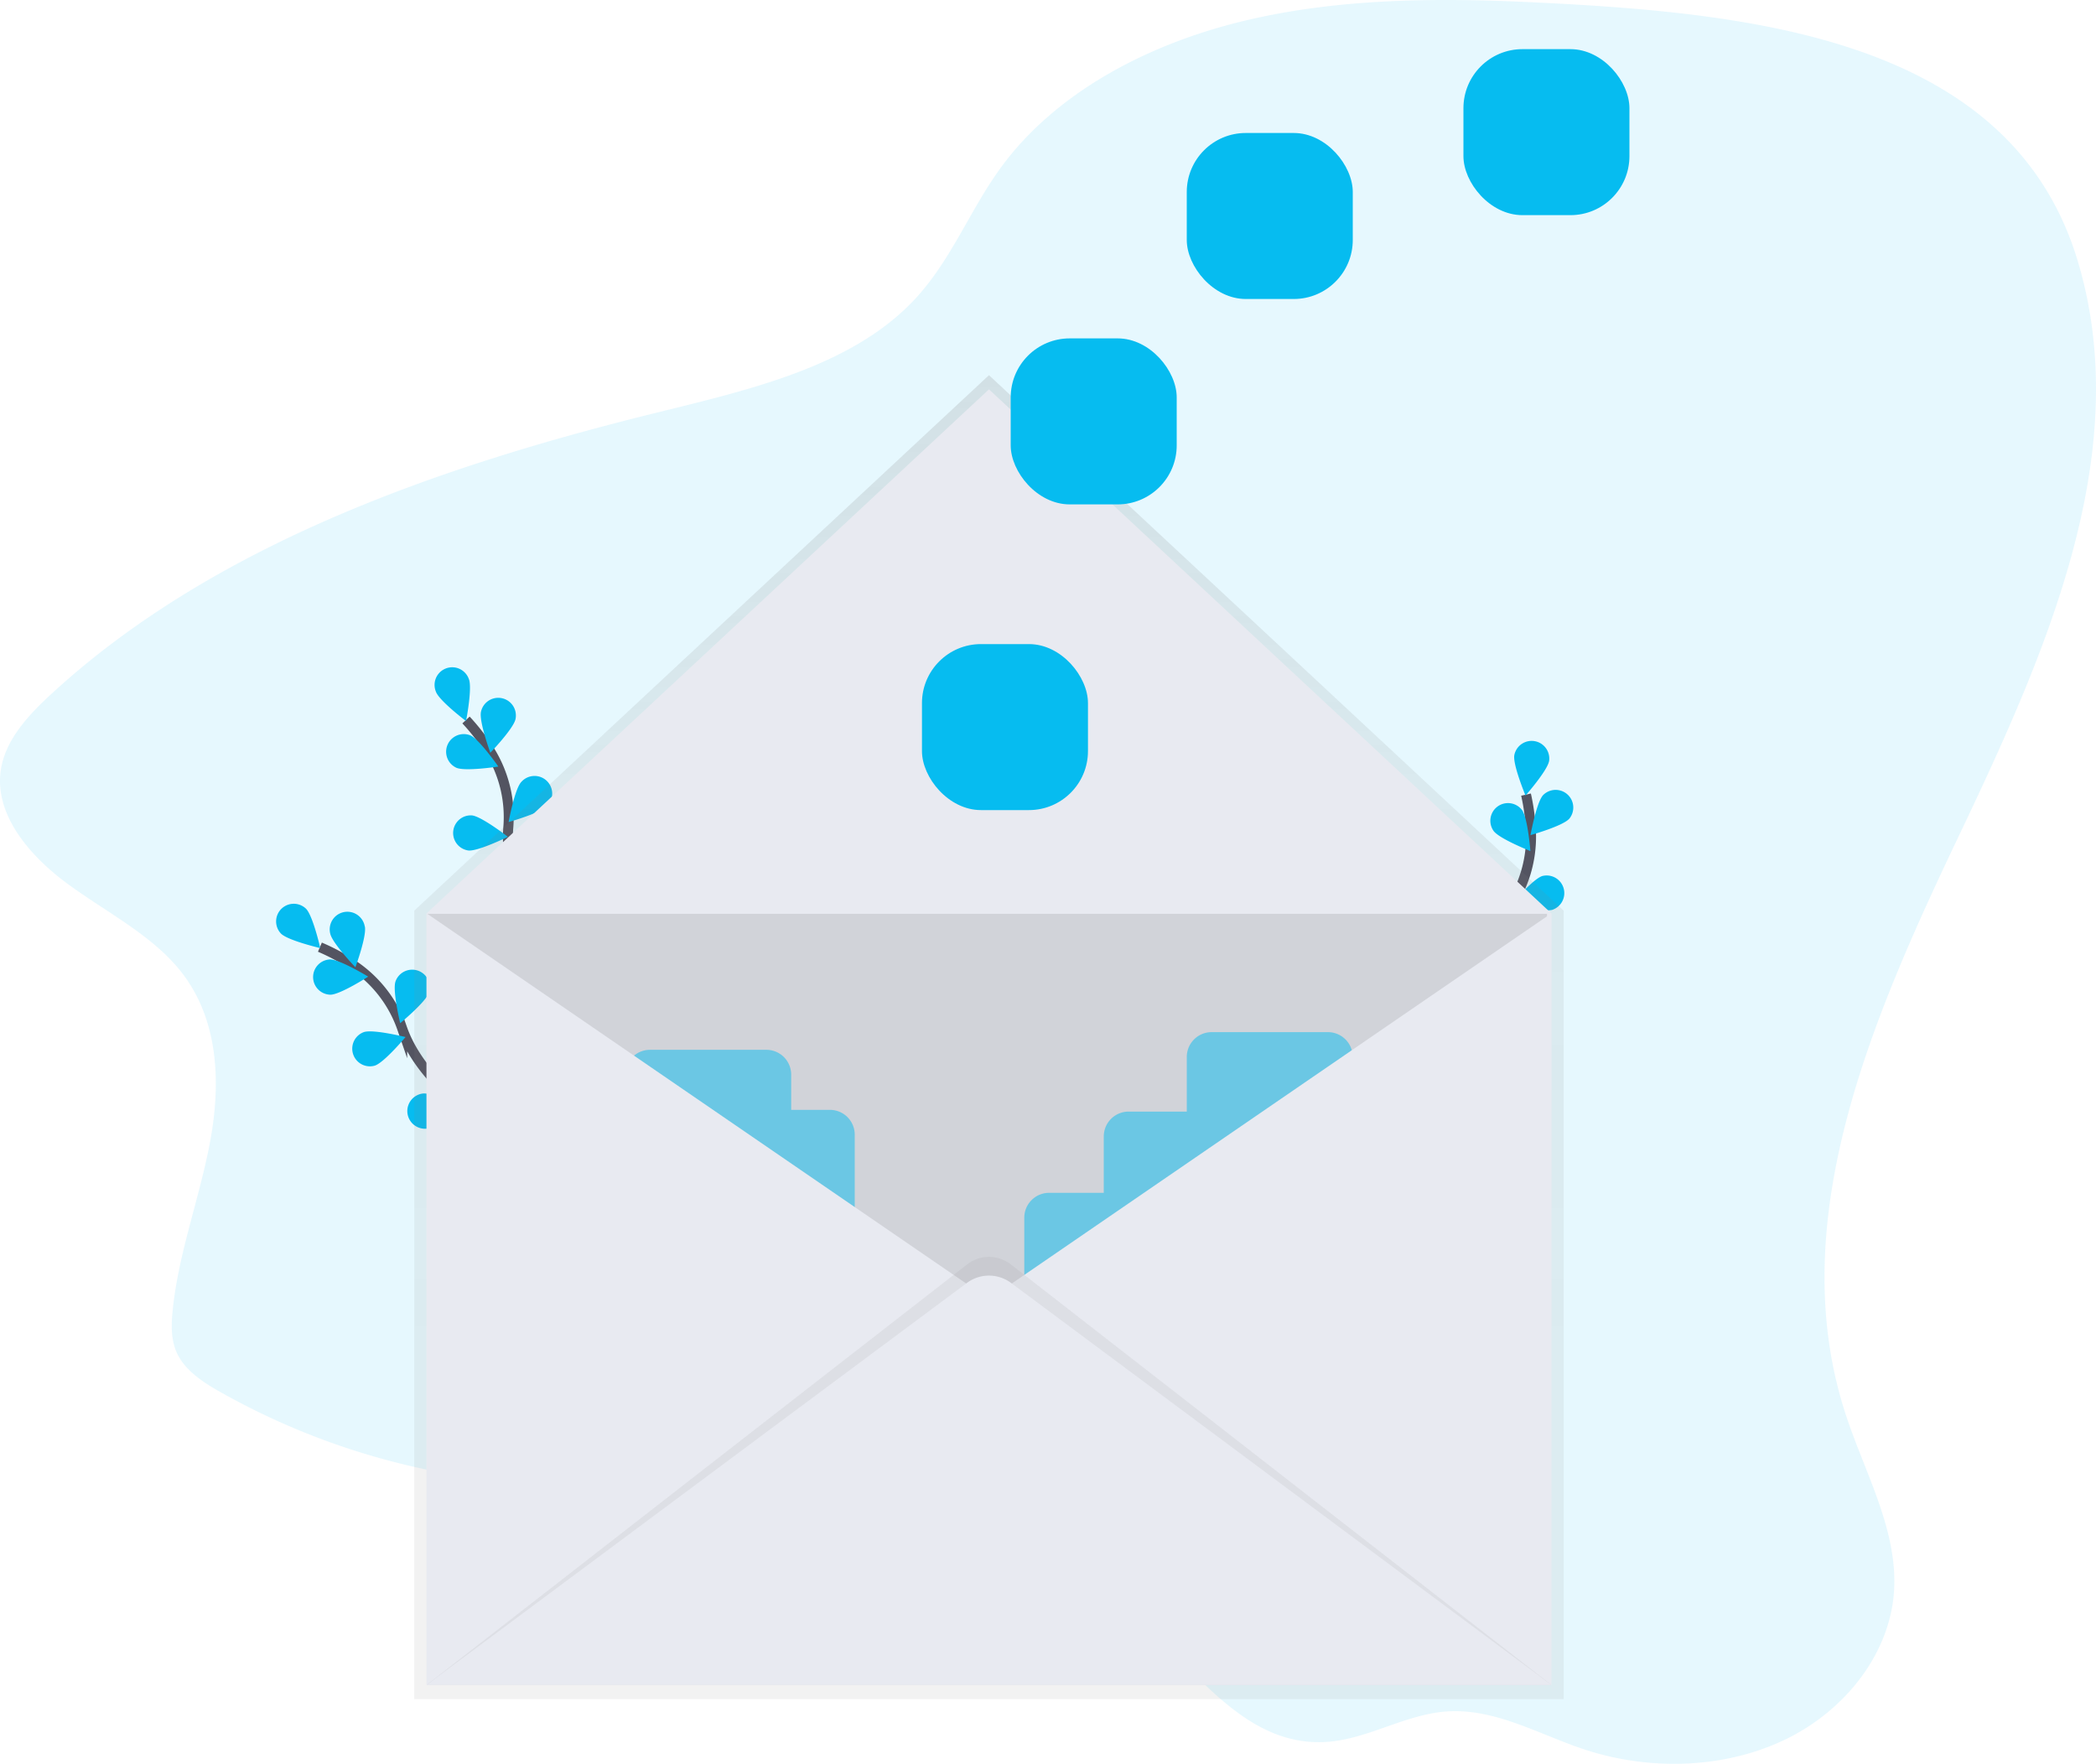 <svg xmlns="http://www.w3.org/2000/svg" xmlns:xlink="http://www.w3.org/1999/xlink" width="420.803" height="354.109" viewBox="0 0 420.803 354.109">
  <defs>
    <linearGradient id="linear-gradient" x1="0.5" y1="-0.235" x2="0.5" y2="0.765" gradientUnits="objectBoundingBox">
      <stop offset="0" stop-color="gray" stop-opacity="0.251"/>
      <stop offset="0.54" stop-color="gray" stop-opacity="0.122"/>
      <stop offset="1" stop-color="gray" stop-opacity="0.102"/>
    </linearGradient>
    <linearGradient id="linear-gradient-2" x1="0.686" y1="-2.896" x2="0.686" y2="-1.896" xlink:href="#linear-gradient"/>
  </defs>
  <g id="img_inquiry" transform="translate(0.006 -0.002)">
    <path id="パス_2565" data-name="パス 2565" d="M307.855.468c-19.739-.955-39.82-.8-58.882,3.913s-37.19,14.4-48.038,29.262c-6.211,8.508-9.918,18.473-17.152,26.3C171.235,73.514,150.725,78.177,131.8,82.856,87.349,93.8,42.652,109.606,10.411,139.222c-4.629,4.246-9.14,9.089-10.187,14.959-1.607,9.026,5.47,17.471,13.322,23.249S30.689,187.79,36.5,195.284c7.41,9.556,7.827,22.184,5.723,33.664S35.789,251.6,34.649,263.2c-.282,2.861-.349,5.845.892,8.492,1.645,3.509,5.3,5.891,8.887,7.894a144.761,144.761,0,0,0,40.683,15.346c24.562,5.264,50.176,4.275,75.322,6.438s51.337,8.214,69.01,24.431c10.84,9.943,20.619,24.448,36.075,23.956,8.66-.274,16.31-5.567,24.949-6.156,9.725-.665,18.515,4.629,27.684,7.646,13.024,4.292,28.1,3.876,40.316-2.041s21.078-17.505,21.793-29.961c.7-12.2-5.916-23.619-9.737-35.347-12.531-38.423,5.1-79.025,22.622-115.837S428.758,90.952,417.1,52.306C403.56,7.483,351.125,2.564,307.855.468Z" transform="translate(0 0)" fill="#06bcf0" opacity="0.1" style="isolation: isolate"/>
    <path id="パス_2566" data-name="パス 2566" d="M188.051,488.5s-14.585-8-18.906-20.27a25.206,25.206,0,0,0-9.7-12.653,42.39,42.39,0,0,0-6.821-3.686" transform="translate(-88.402 -261.735)" fill="none" stroke="#535461" stroke-miterlimit="10" stroke-width="2"/>
    <path id="パス_2567" data-name="パス 2567" d="M137.737,432.193c1.38,1.389,2.866,7.907,2.866,7.907s-6.51-1.527-7.89-2.912a3.543,3.543,0,0,1,5.024-4.995Z" transform="translate(-76.305 -249.752)" fill="#06bcf0"/>
    <path id="パス_2568" data-name="パス 2568" d="M164.363,437.986c.421,1.915-1.894,8.193-1.894,8.193s-4.629-4.818-5.05-6.733a3.543,3.543,0,1,1,6.884-1.679q.027.109.046.219Z" transform="translate(-91.123 -251.989)" fill="#06bcf0"/>
    <path id="パス_2569" data-name="パス 2569" d="M195.191,467.215c-.619,1.856-5.769,6.118-5.769,6.118s-1.57-6.5-.951-8.357a3.548,3.548,0,0,1,6.733,2.239h-.013Z" transform="translate(-109.083 -267.908)" fill="#06bcf0"/>
    <path id="パス_2570" data-name="パス 2570" d="M212.73,497.308c-.295,1.931-4.654,7.006-4.654,7.006s-2.643-6.139-2.348-8.075a3.543,3.543,0,0,1,7,1.069Z" transform="translate(-119.149 -285.739)" fill="#06bcf0"/>
    <path id="パス_2571" data-name="パス 2571" d="M152.869,464.832c1.957-.021,7.574-3.627,7.574-3.627s-5.71-3.476-7.667-3.455a3.543,3.543,0,0,0,.08,7.082Z" transform="translate(-86.53 -265.129)" fill="#06bcf0"/>
    <path id="パス_2572" data-name="パス 2572" d="M172.63,498.945c1.86-.606,6.152-5.731,6.152-5.731s-6.489-1.607-8.349-1a3.543,3.543,0,0,0,2.2,6.733Z" transform="translate(-97.37 -285.011)" fill="#06bcf0"/>
    <path id="パス_2573" data-name="パス 2573" d="M198.4,528.749c1.936-.282,7.032-4.629,7.032-4.629s-6.127-2.68-8.062-2.4a3.551,3.551,0,0,0,1.031,7.027Z" transform="translate(-112.563 -302.17)" fill="#06bcf0"/>
    <path id="パス_2574" data-name="パス 2574" d="M239.894,391.339s-10.1-13.226-9.077-26.19a25.2,25.2,0,0,0-3.745-15.5,42.372,42.372,0,0,0-4.742-6.131" transform="translate(-128.778 -198.967)" fill="none" stroke="#535461" stroke-miterlimit="10" stroke-width="2"/>
    <path id="パス_2575" data-name="パス 2575" d="M214.229,320.766c.7,1.826-.581,8.391-.581,8.391s-5.336-4.031-6.034-5.857a3.543,3.543,0,0,1,6.512-2.794q.057.133.1.269Z" transform="translate(-120.088 -184.393)" fill="#06bcf0"/>
    <path id="パス_2576" data-name="パス 2576" d="M236.325,337.2c-.421,1.915-5.05,6.733-5.05,6.733s-2.285-6.282-1.881-8.2a3.543,3.543,0,0,1,6.954,1.36q-.011.056-.024.112Z" transform="translate(-132.842 -192.801)" fill="#06bcf0"/>
    <path id="パス_2577" data-name="パス 2577" d="M250.405,376.213c-1.317,1.448-7.755,3.257-7.755,3.257s1.2-6.577,2.525-8.025a3.543,3.543,0,1,1,5.37,4.624q-.063.074-.131.144Z" transform="translate(-140.547 -214.428)" fill="#06bcf0"/>
    <path id="パス_2578" data-name="パス 2578" d="M255.75,410.963c-1.052,1.65-7.09,4.519-7.09,4.519s.072-6.686,1.124-8.336a3.543,3.543,0,0,1,5.967,3.812Z" transform="translate(-144.029 -234.939)" fill="#06bcf0"/>
    <path id="パス_2579" data-name="パス 2579" d="M214.918,357c1.8.77,8.416-.244,8.416-.244s-3.817-5.491-5.613-6.261a3.543,3.543,0,0,0-2.794,6.51Z" transform="translate(-123.293 -202.856)" fill="#06bcf0"/>
    <path id="パス_2580" data-name="パス 2580" d="M219.238,396.074c1.944.2,7.949-2.748,7.949-2.748s-5.285-4.1-7.229-4.3a3.543,3.543,0,0,0-.72,7.044Z" transform="translate(-125.223 -225.323)" fill="#06bcf0"/>
    <path id="パス_2581" data-name="パス 2581" d="M230.537,433.826c1.885.526,8.3-1.368,8.3-1.368s-4.515-4.932-6.4-5.47a3.543,3.543,0,0,0-2.059,6.781c.053.016.107.031.161.045Z" transform="translate(-131.982 -247.223)" fill="#06bcf0"/>
    <path id="パス_2582" data-name="パス 2582" d="M706.426,429.26s-2.041-16.512,5.378-27.192a25.206,25.206,0,0,0,4.583-15.271,42.4,42.4,0,0,0-1-7.688" transform="translate(-409.02 -219.581)" fill="none" stroke="#535461" stroke-miterlimit="10" stroke-width="2"/>
    <path id="パス_2583" data-name="パス 2583" d="M729.427,357.5c-.32,1.931-4.734,6.952-4.734,6.952s-2.571-6.173-2.251-8.1a3.543,3.543,0,0,1,6.989,1.153Z" transform="translate(-418.429 -204.731)" fill="#06bcf0"/>
    <path id="パス_2584" data-name="パス 2584" d="M737.951,382.687c-1.317,1.448-7.751,3.261-7.751,3.261s1.2-6.577,2.525-8.025a3.543,3.543,0,0,1,5.239,4.763Z" transform="translate(-422.939 -218.281)" fill="#06bcf0"/>
    <path id="パス_2585" data-name="パス 2585" d="M729.386,424.561c-1.868.585-8.336-1.1-8.336-1.1s4.355-5.075,6.219-5.66a3.543,3.543,0,0,1,2.1,6.758Z" transform="translate(-417.639 -241.926)" fill="#06bcf0"/>
    <path id="パス_2586" data-name="パス 2586" d="M716.026,456.252c-1.742.892-8.416.324-8.416.324s3.434-5.74,5.176-6.632a3.545,3.545,0,0,1,3.228,6.312h0Z" transform="translate(-409.854 -260.383)" fill="#06bcf0"/>
    <path id="パス_2587" data-name="パス 2587" d="M711.751,388.814c1.161,1.574,7.381,4.031,7.381,4.031s-.522-6.665-1.683-8.239a3.543,3.543,0,0,0-5.7,4.208Z" transform="translate(-411.887 -221.98)" fill="#06bcf0"/>
    <path id="パス_2588" data-name="パス 2588" d="M695.7,424.71c1.578,1.153,8.247,1.637,8.247,1.637s-2.5-6.2-4.073-7.355a3.543,3.543,0,0,0-4.174,5.723Z" transform="translate(-402.156 -242.319)" fill="#06bcf0"/>
    <path id="パス_2589" data-name="パス 2589" d="M686.415,463c1.363,1.405,7.852,3,7.852,3s-1.41-6.535-2.773-7.94a3.543,3.543,0,0,0-5.244,4.766q.078.085.161.165Z" transform="translate(-396.949 -264.639)" fill="#06bcf0"/>
    <path id="パス_2590" data-name="パス 2590" d="M313.028,179,197.65,286.5V444.8H428.4V286.5Z" transform="translate(-114.483 -103.676)" fill="url(#linear-gradient)"/>
    <path id="パス_2591" data-name="パス 2591" d="M429.332,445.866H203.52V290.959l112.908-105.2,112.9,105.2Z" transform="translate(-117.883 -107.592)" fill="#e8eaf1"/>
    <rect id="長方形_685" data-name="長方形 685" width="224.789" height="154.588" transform="translate(85.792 183.464)" opacity="0.1" style="isolation: isolate"/>
    <rect id="長方形_686" data-name="長方形 686" width="33.327" height="33.327" rx="11.85" transform="translate(238.255 26.701)" fill="#06bcf0"/>
    <rect id="長方形_687" data-name="長方形 687" width="33.327" height="33.327" rx="11.85" transform="translate(202.908 67.939)" fill="#06bcf0"/>
    <rect id="長方形_688" data-name="長方形 688" width="33.327" height="33.327" rx="11.85" transform="translate(293.8 9.869)" fill="#06bcf0"/>
    <path id="パス_2592" data-name="パス 2592" d="M339.373,512.926H331.6v-7.069a4.986,4.986,0,0,0-4.986-4.986H303.256a4.986,4.986,0,0,0-4.986,4.986v23.354a4.986,4.986,0,0,0,4.986,4.986h7.776v7.069a4.986,4.986,0,0,0,4.986,4.986h23.354a4.986,4.986,0,0,0,4.986-4.986V517.912A4.986,4.986,0,0,0,339.373,512.926Z" transform="translate(-172.763 -290.105)" fill="#06bcf0" opacity="0.5" style="isolation: isolate"/>
    <path id="パス_2593" data-name="パス 2593" d="M549.651,492.44H526.3a4.986,4.986,0,0,0-4.986,4.986v10.966H509.633a4.986,4.986,0,0,0-4.986,4.986V524.7h-10.97a4.986,4.986,0,0,0-4.986,4.986v23.354a4.986,4.986,0,0,0,4.986,4.986h23.337A4.986,4.986,0,0,0,522,553.043V541.724h11a4.986,4.986,0,0,0,4.986-4.986V525.771h11.677a4.986,4.986,0,0,0,4.97-4.995V497.422A4.986,4.986,0,0,0,549.651,492.44Z" transform="translate(-283.055 -285.222)" fill="#06bcf0" opacity="0.5" style="isolation: isolate"/>
    <path id="パス_2594" data-name="パス 2594" d="M431.574,753.9s5.571,10.448,10.448,12.771.93,5.571-3.716,4.877-19.967-11.841-19.967-11.841.105-7.3,1.561-7.827S431.574,753.9,431.574,753.9Z" transform="translate(-242.308 -435.449)" fill="#575988"/>
    <path id="パス_2595" data-name="パス 2595" d="M397.4,710.975s7.894,7.894,11.362,8.593-3.017,5.34-9.287,2.786-14.858-7.2-14.858-7.2-.231-7.431,3.716-8.126S397.4,710.975,397.4,710.975Z" transform="translate(-222.774 -409.474)" fill="#575988"/>
    <path id="パス_2596" data-name="パス 2596" d="M457.784,683.67s-.231.7,2.786,1.624a10.265,10.265,0,0,1,3.947,1.856" transform="translate(-265.152 -395.983)" opacity="0.05" style="isolation: isolate"/>
    <rect id="長方形_689" data-name="長方形 689" width="33.327" height="33.327" rx="11.85" transform="translate(185.092 129.312)" fill="#06bcf0"/>
    <path id="パス_2597" data-name="パス 2597" d="M203.52,435.76l112.908,77.456L203.52,590.667Z" transform="translate(-117.883 -252.393)" fill="#e8eaf1"/>
    <path id="パス_2598" data-name="パス 2598" d="M584.744,435.76l-112.9,77.456,112.9,77.452Z" transform="translate(-273.295 -252.393)" fill="#e8eaf1"/>
    <path id="パス_2599" data-name="パス 2599" d="M203.52,685.6,312,601.206a7.153,7.153,0,0,1,8.858,0l108.477,84.4Z" transform="translate(-117.883 -347.33)" fill="url(#linear-gradient-2)"/>
    <path id="パス_2600" data-name="パス 2600" d="M203.52,690.779,312,610.07a7.418,7.418,0,0,1,8.858,0l108.477,80.709Z" transform="translate(-117.883 -352.504)" fill="#e8eaf1"/>
  </g>
</svg>
